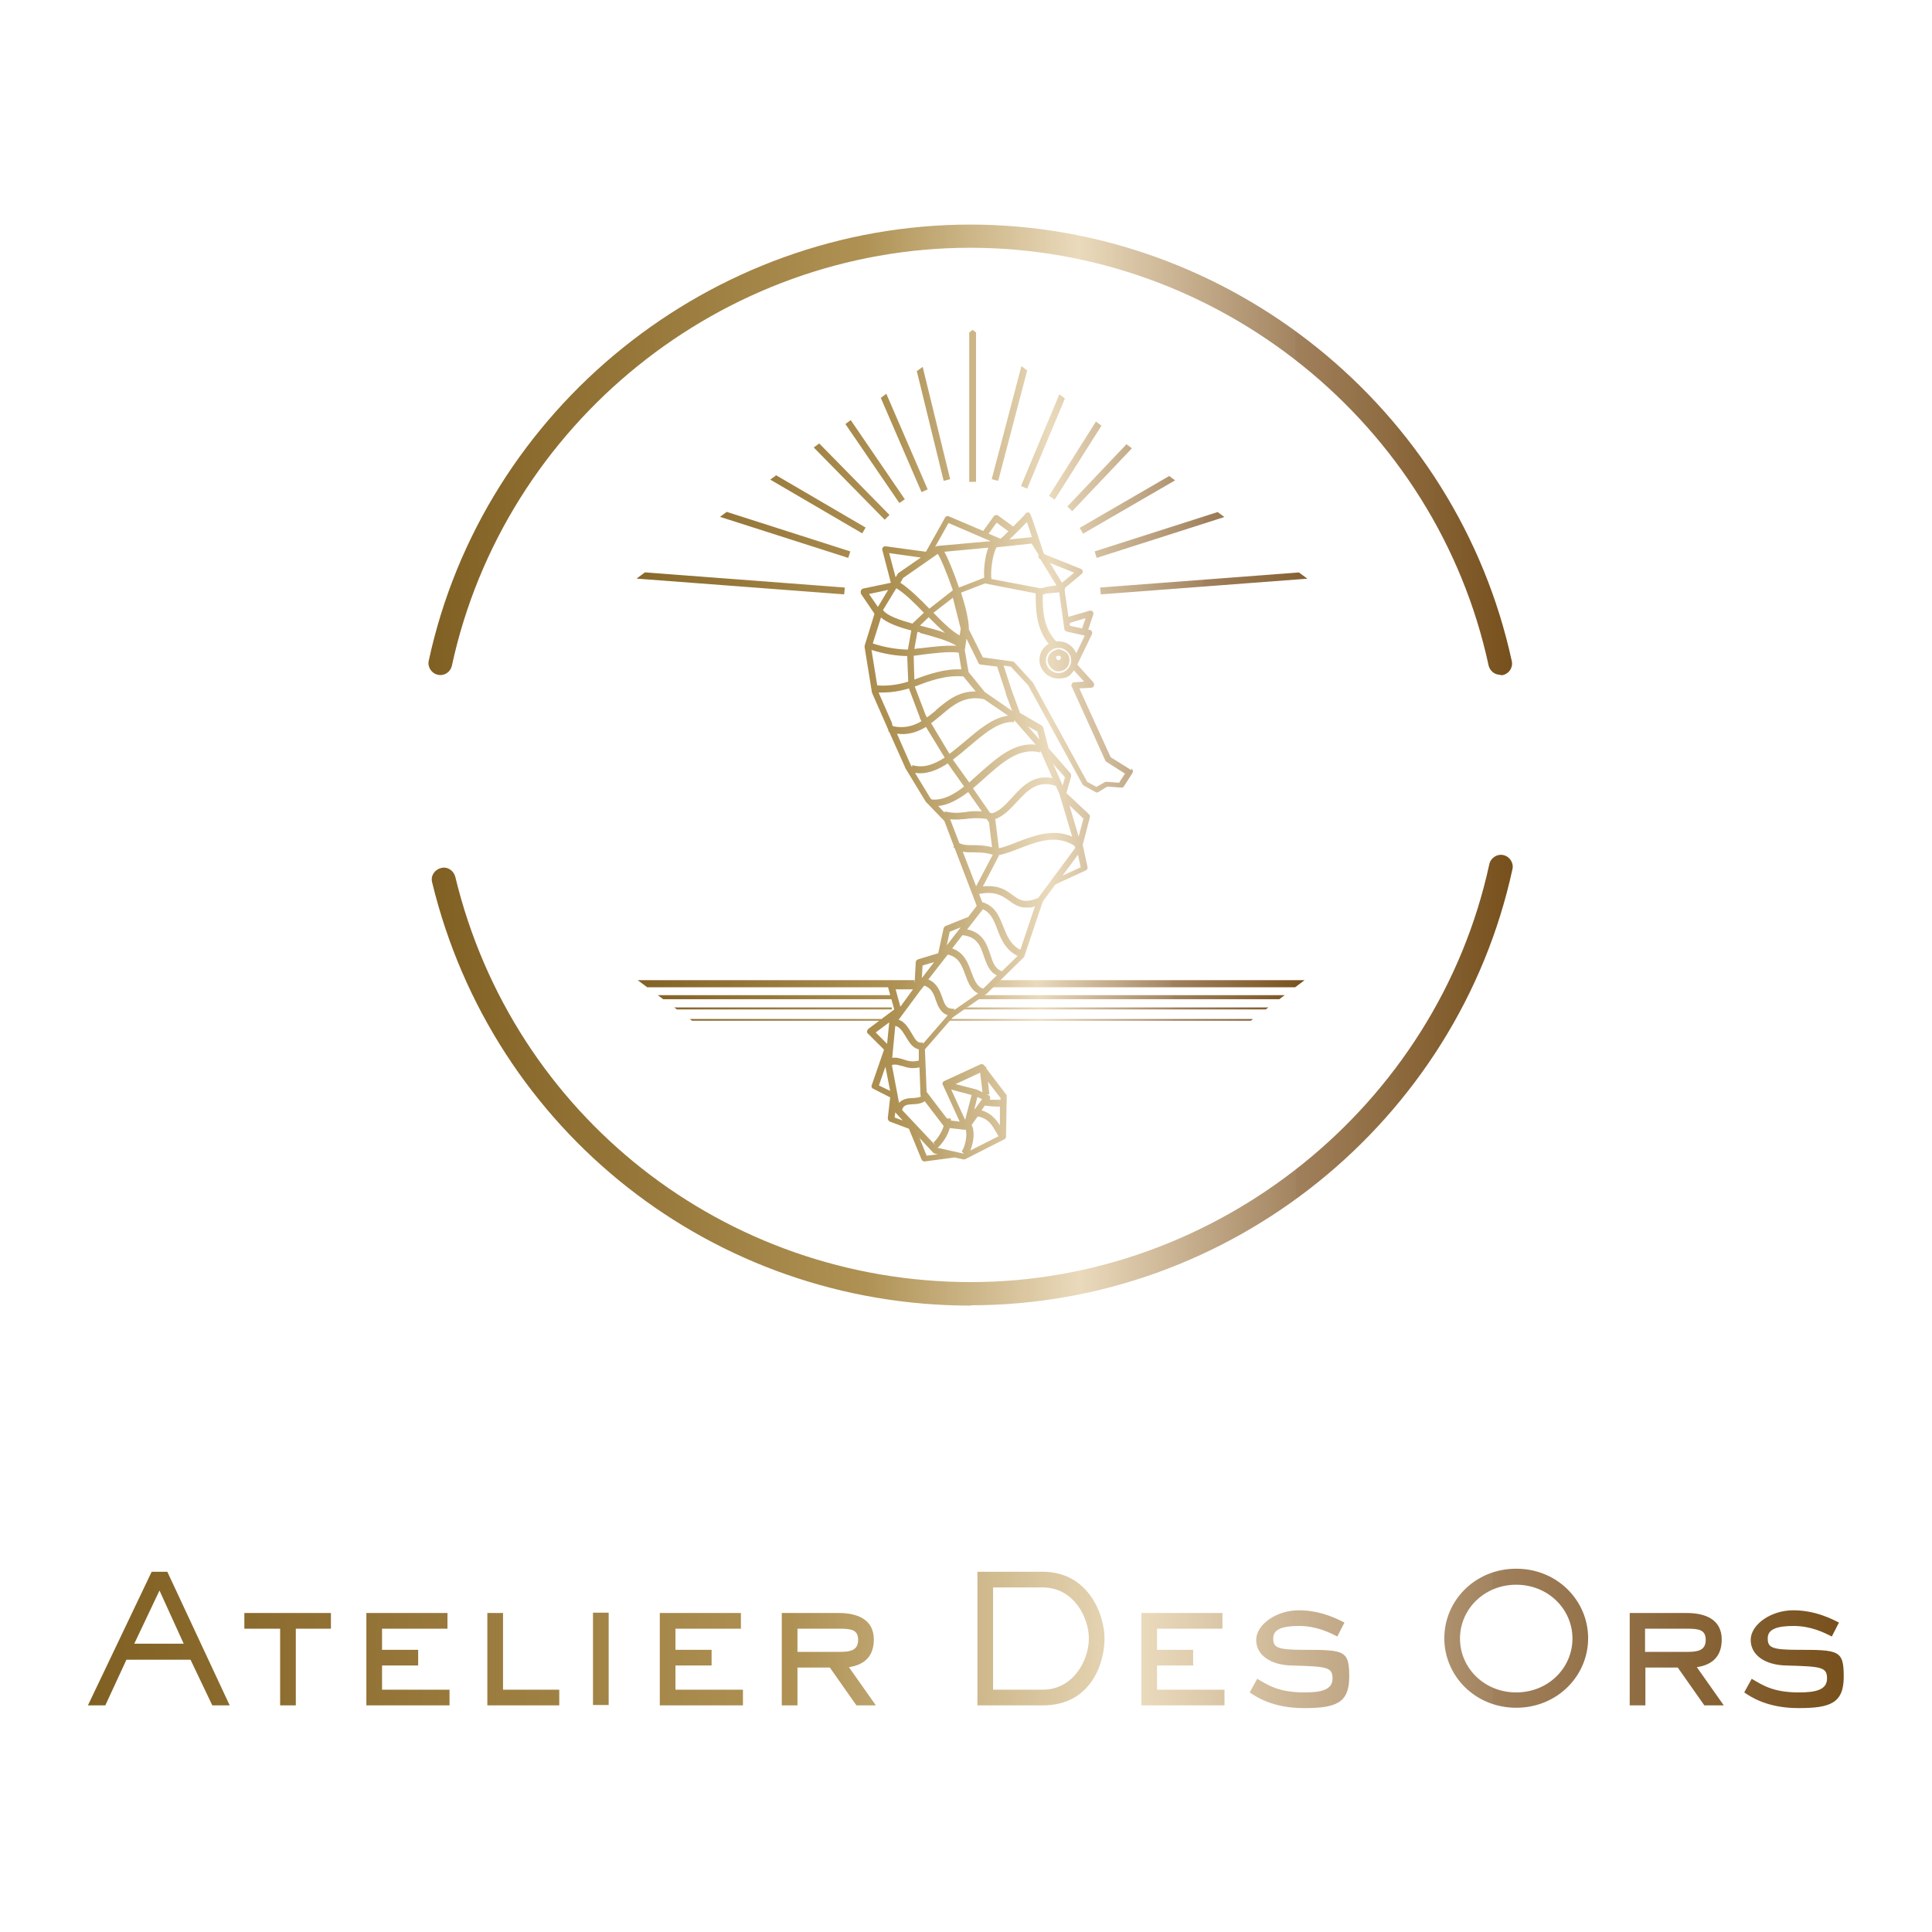 <?xml version="1.0" encoding="UTF-8"?>
<svg xmlns="http://www.w3.org/2000/svg" xmlns:xlink="http://www.w3.org/1999/xlink" id="Layer_1" data-name="Layer 1" version="1.1" viewBox="0 0 566.9 566.9">
  <defs>
    <style>
      .cls-1 {
        clip-path: url(#clippath);
      }

      .cls-2 {
        fill: none;
      }

      .cls-2, .cls-3, .cls-4, .cls-5, .cls-6, .cls-7, .cls-8, .cls-9, .cls-10 {
        stroke-width: 0px;
      }

      .cls-3 {
        fill: url(#Nouvelle_nuance_de_dégradé_18-2);
      }

      .cls-4 {
        fill: url(#Nouvelle_nuance_de_dégradé_18-3);
      }

      .cls-5 {
        fill: url(#Nouvelle_nuance_de_dégradé_18-7);
      }

      .cls-6 {
        fill: url(#Nouvelle_nuance_de_dégradé_18-4);
      }

      .cls-7 {
        fill: url(#Nouvelle_nuance_de_dégradé_18-5);
      }

      .cls-8 {
        fill: url(#Nouvelle_nuance_de_dégradé_18-8);
      }

      .cls-9 {
        fill: url(#Nouvelle_nuance_de_dégradé_18-6);
      }

      .cls-10 {
        fill: url(#Nouvelle_nuance_de_dégradé_18);
      }
    </style>
    <linearGradient id="Nouvelle_nuance_de_dégradé_18" data-name="Nouvelle nuance de dégradé 18" x1="125.8" y1="131.8" x2="443.7" y2="131.8" gradientUnits="userSpaceOnUse">
      <stop offset="0" stop-color="#816023"></stop>
      <stop offset=".4" stop-color="#ae9153"></stop>
      <stop offset=".6" stop-color="#eadabc"></stop>
      <stop offset=".8" stop-color="#a38460"></stop>
      <stop offset=".8" stop-color="#a0805c"></stop>
      <stop offset="1" stop-color="#77501c"></stop>
    </linearGradient>
    <linearGradient id="Nouvelle_nuance_de_dégradé_18-2" data-name="Nouvelle nuance de dégradé 18" x1="126.7" y1="317" y2="317" xlink:href="#Nouvelle_nuance_de_dégradé_18"></linearGradient>
    <clipPath id="clippath">
      <polygon class="cls-2" points="107.7 228.3 285.4 96.8 461.9 228 285.4 361 107.7 228.3"></polygon>
    </clipPath>
    <linearGradient id="Nouvelle_nuance_de_dégradé_18-3" data-name="Nouvelle nuance de dégradé 18" x1="185.8" y1="288.6" x2="383.3" y2="288.6" xlink:href="#Nouvelle_nuance_de_dégradé_18"></linearGradient>
    <linearGradient id="Nouvelle_nuance_de_dégradé_18-4" data-name="Nouvelle nuance de dégradé 18" x1="187.5" y1="292.6" x2="383.3" y2="292.6" xlink:href="#Nouvelle_nuance_de_dégradé_18"></linearGradient>
    <linearGradient id="Nouvelle_nuance_de_dégradé_18-5" data-name="Nouvelle nuance de dégradé 18" x1="187.5" y1="295.9" x2="383.3" y2="295.9" xlink:href="#Nouvelle_nuance_de_dégradé_18"></linearGradient>
    <linearGradient id="Nouvelle_nuance_de_dégradé_18-6" data-name="Nouvelle nuance de dégradé 18" x1="187.5" y1="299.3" x2="383.3" y2="299.3" xlink:href="#Nouvelle_nuance_de_dégradé_18"></linearGradient>
    <linearGradient id="Nouvelle_nuance_de_dégradé_18-7" data-name="Nouvelle nuance de dégradé 18" x1="172.6" y1="201.6" x2="398.1" y2="201.6" xlink:href="#Nouvelle_nuance_de_dégradé_18"></linearGradient>
    <linearGradient id="Nouvelle_nuance_de_dégradé_18-8" data-name="Nouvelle nuance de dégradé 18" x1="25.8" y1="480.7" x2="541.1" y2="480.7" xlink:href="#Nouvelle_nuance_de_dégradé_18"></linearGradient>
  </defs>
  <g>
    <path class="cls-10" d="M440.2,198c-1.6,0-3-1.1-3.4-2.7-15.3-71-79.3-122.6-152.1-122.6s-136.7,51.6-152.1,122.6c-.4,1.9-2.2,3.1-4.1,2.7-1.9-.4-3.1-2.3-2.7-4.1,16-74.2,82.9-128,158.9-128s142.8,53.9,158.9,128.1c.4,1.9-.8,3.7-2.7,4.1-.2,0-.5,0-.7,0Z"></path>
    <path class="cls-3" d="M284.8,383.1c-75.4,0-140.3-51.1-158-124.2-.5-1.9.7-3.7,2.6-4.2,1.9-.5,3.7.7,4.2,2.6,16.9,70,79.1,118.9,151.3,118.9s136.7-51.6,152.1-122.6c.4-1.9,2.3-3.1,4.1-2.7,1.9.4,3.1,2.3,2.7,4.1-16.1,74.2-82.9,128-158.9,128Z"></path>
    <g class="cls-1">
      <path class="cls-4" d="M185.8,289.7h82.4l.2-2.1h-82.6v2.1ZM291.1,287.6l-1.6,2.1h93.9v-2.1h-92.3Z"></path>
      <path class="cls-6" d="M187.5,293.2h74.2v-1.2h-74.2v1.2ZM288.7,292l-1.6,1.2h96.2v-1.2h-94.6Z"></path>
      <path class="cls-7" d="M187.5,296.2h74.2v-.6h-74.2v.6ZM283.9,295.6l-1.6.6h101.1v-.6h-99.4Z"></path>
      <path class="cls-9" d="M187.5,299.5h71.1v-.5h-71.1v.5ZM278.9,299l-.7.5h105.2v-.5h-104.4Z"></path>
      <path class="cls-5" d="M309.3,190.9c-1.1.5-1.9,1.6-1.9,2.9s1.4,3.2,3.2,3.2,3.2-1.4,3.2-3.2-.8-2.4-1.9-2.9c-.4-.2-.8-.4-1.3-.4s-.9.2-1.3.4ZM311.3,193c0,.4-.3.7-.7.7s-.7-.3-.7-.7,0-.3.2-.5c.2,0,.3-.1.5-.1s.4,0,.5.1c.1.1.2.3.2.5ZM332,226l-6.1-3.8-9.2-20.2,3.5-.2c.3,0,.7-.2.8-.6.1-.3,0-.7-.2-1l-4.7-5.2,4.3-8.9c.1-.2.1-.5,0-.8-.1-.2-.4-.4-.6-.5h-.5c0-.1,1.5-4.5,1.5-4.5.1-.3,0-.7-.2-.9-.2-.2-.6-.3-.9-.2l-6.2,1.8-1.1-7.8c0-.1.1-.3.1-.5,0,0,0-.1,0-.2l4.9-4.1c.2-.2.4-.5.3-.8,0-.3-.3-.6-.6-.7l-10.7-4.3-.2-.4c-.4-1.1-1-3.1-1.7-5.2-1.1-3.2-1.6-4.8-2-5.7h0c-.4-1-.6-1-1.1-.9-.3,0-.5.3-.6.5-.3.4-1.7,1.8-3.5,3.6l-4.4-3.2c-.4-.3-1-.2-1.3.2l-3.1,4.3-10.1-4.3c-.4-.2-.9,0-1.1.4l-5.6,10-11.8-1.6c-.3,0-.6,0-.8.3-.2.2-.3.5-.2.8l2.5,9.6-8.1,1.7c-.3,0-.5.3-.7.6-.1.3,0,.6,0,.9l4,5.9-2.9,9.4c0,.1,0,.3,0,.4l2.1,13c0,0,0,.2,0,.2l4.3,9.8.6,1.4v.4s0,0,.2,0l4.7,10.5s0,0,0,.1l5.9,9.7c0,0,0,.1.1.2l5.5,5.7,2.8,7.4-.2.3c.1,0,.2.1.4.2l6.5,17-2.6,3.4c-.1,0-.2,0-.3,0l-6.2,2.5c-.3.1-.5.4-.6.6l-1.6,7.4-5.9,1.8c-.4.1-.6.4-.7.8l-.3,5.9h-7c-.3,0-.6.1-.7.4-.2.2-.2.5-.2.8l1.9,6.8-7.6,5.7c-.2.2-.3.4-.4.7,0,.3,0,.5.3.7l4.7,4.7-3.6,10.4c-.2.4,0,.9.5,1.1l4.9,2.5-.7,6.1c0,.4.2.8.6,1l5.6,2.1,3.7,9c.1.3.5.6.8.6s0,0,.1,0l8.3-1.1c.1,0,.3,0,.4-.1l2.7.6c0,0,.1,0,.2,0,.1,0,.3,0,.4-.1l11.4-5.8c.3-.1.5-.5.5-.8l.2-11.8c0-.2,0-.4-.2-.6l-5.8-7.6v-.5c0,0-.3,0-.3,0l-.3-.4c-.3-.3-.7-.5-1.1-.3l-10.6,4.9c-.5.2-.7.8-.4,1.2l4.9,10.7-2.6-.3c0-.2,0-.4,0-.6h-1.1c0,.1-5.3-6.9-5.3-6.9,0,0,0,0,0,0h0s-.7-.9-.7-.9l-.5-12.5,8.2-9.4,9.8-6.8s0,0,.1-.1l10.9-10.7c.1-.1.2-.2.2-.4l5.4-16,3.7-5,8.9-4.1c.4-.2.6-.6.5-1l-1.4-6.5s0,0,0,0l2.1-8.1c0-.3,0-.7-.3-.9l-6.6-6.2,1.4-4.9c0-.3,0-.6-.2-.9l-6.4-7.3-1.6-6.1c0-.2-.2-.4-.4-.6l-6.4-3.7-2.5-6.8-2.3-7.1,2.1.3,5.1,5.5,15.9,29c0,.1.2.3.4.4l3.4,1.9c.3.2.6.2.9,0l2.6-1.6,4.1.3c.3,0,.7-.1.8-.4l2.5-3.9c.1-.2.2-.5.1-.7,0-.2-.2-.4-.4-.6ZM256.9,303l4-3c0,0,0,.1,0,.2l-.6,6.1-3.3-3.3ZM257.9,318.5l1.9-5.5,1.4,7.1-3.3-1.6ZM318.5,181.5l-1,2.9-3.6-.8v-.8c-.1,0,4.6-1.4,4.6-1.4ZM312.9,185.3l5.4,1.2-2.5,5.2c-.8-2-2.8-3.5-5.1-3.5s-.6,0-.8,0c-3.8-4-4-9.5-3.9-13.7.2-.1.5-.2.8-.3l4-.4,1.5,10.7c0,.4.3.7.7.8ZM314.3,193.8c0,2-1.7,3.7-3.7,3.7s-3.7-1.7-3.7-3.7,1.7-3.7,3.7-3.7,3.7,1.7,3.7,3.7ZM315.1,168.1l-3.5,2.9-3.5-5.8,7,2.8ZM304.6,163c0,.2.1.4.2.6,0,.2.3.4.5.5l4.7,7.7s0,0-.1,0c-1.6.2-2.9.3-4.1.8h-.6c0,0-14.3-2.7-14.3-2.7h0c-.3-2.3.3-7.1,1.5-9.3h0s10.3-1.1,10.3-1.1l2.2,3.5ZM301.3,153.1c.4,1.1.9,2.7,1.5,4.5l-6.6.7c2.7-2.6,4.2-4.2,5.1-5.1ZM292.5,153.4l3.4,2.5c-.7.7-1.5,1.5-2.3,2.2l-3.5-1.5,2.3-3.2ZM278.4,153.5l12.3,5.3h-.1s-15.5,1.4-15.5,1.4c-.2,0-.3,0-.5.2h-.2c0,.1,3.9-6.9,3.9-6.9ZM288.7,169.6s0,0-.1,0l-7.2,2.8c-1.5-4.4-3.2-8.5-4.3-10.5l12.9-1.2c-1,2.6-1.4,6.4-1.2,8.8ZM274.7,208.4c-.9.7-1.8,1.5-2.7,2.1l-.4-.7-3.2-8.4c0,0,.1,0,.2,0,4.3-1.7,9.2-3.4,14.1-2.9l3.6,4.4c-5.1-.1-8.4,2.7-11.7,5.5ZM288.8,205.2l7,4.8c-4.5.6-8.6,4.1-12.6,7.5-1.6,1.3-3.1,2.6-4.6,3.7l-5.4-9c1-.7,1.9-1.5,2.9-2.3,3.6-3.1,7.1-6,12.8-4.7ZM268.3,199.4l-.2-7c.7,0,1.5-.2,2.4-.3,3.2-.4,7.9-1,10.8-.6l.8,4.9c-4.9-.2-9.6,1.4-13.8,3ZM269.9,185.7c4,1.1,8.2,2.2,10.8,3.8-3.1-.2-7.2.3-10.4.7-.8,0-1.5.2-2,.2l.9-5c.2,0,.5.1.8.2ZM269.9,183.6l2.6-2.5c1.7,1.7,3.3,3.3,4.8,4.6-2.1-.8-4.5-1.4-6.8-2-.2,0-.4-.1-.6-.2ZM281.7,186.5c-2.2-1.1-5-3.8-7.8-6.7l5.7-4.4,2.3,9.1-.3,1.9ZM275.1,162.4c.9,1.3,2.8,5.9,4.5,10.8l-6.9,5.4c-2.9-3-5.9-5.9-8.5-7.6l.8-1.4,10.2-7.1ZM261,162.3l9.2,1.3-6.5,4.5c-.1,0-.2.2-.3.3l-.6,1-1.9-7.1ZM263,172.6c2.5,1.5,5.3,4.3,8.1,7.2l-3.3,3.1s0,0,0,.1c-3.9-1.1-7.5-2.3-8.7-4h0s3.9-6.4,3.9-6.4ZM255,174.3l5.6-1.2-3,5-2.6-3.8ZM258.4,181.1c1.9,1.7,5.2,2.9,9,3.9l-1,5.6c-2.7,0-6.8-.6-10.3-1.8l2.4-7.6ZM255.7,190.7c3.4,1.1,7.4,1.8,10.5,1.8l.3,7.5c-3.7,1.2-7.1,1.3-9.1,1.1l-1.7-10.5ZM261.8,212.3l-4-9.1c.4,0,.7,0,1.2,0,2.1,0,4.8-.3,7.7-1.2l3.2,8.5c0,0,0,.1,0,.2l.5.9c-2.3,1.4-5,2.2-8.4,1.5l-.3-.7ZM267.5,224.9l-.2-.3-4.1-9.3c.5,0,1.1.1,1.6.1,2.7,0,4.9-.9,6.9-2.1l5.5,9c-3.1,2-6.2,3.2-9.5,2.2v.4ZM273.4,234.6l-.4-.4-4.5-7.4c.5,0,.9.1,1.4.1,2.9,0,5.6-1.2,8.2-2.9l4.8,6.8c-3.1,2.4-6.2,4.1-9.5,3.8ZM277.1,238.4l-1.8-1.9c3.1-.3,6-2,8.8-4.1l4,5.7c-2.1-.2-3.6,0-4.9.2-1.7.2-3.2.4-6-.2v.3ZM278.8,240.4c1.9.2,3.3,0,4.6-.1,1.6-.2,3.3-.4,6.1,0l.7,1,.9,7.3c-2.3-.6-4.2-.6-5.7-.6-1.5,0-2.7,0-3.9-.6l-2.7-7ZM286.4,260l-3.9-10.1c1,.2,2,.2,3,.2,1.6,0,3.5,0,5.8.7l-4.9,9.3ZM278.7,273.4l3.2-1.3-4.1,5.3.9-4.1ZM270.7,283.3l3.4-1-3.6,4.7.2-3.6ZM267.9,290.3l-3.7,5.1-1.4-5.1h5.2ZM262.6,301c1.4.3,2.1,1.4,3.2,3.2.9,1.5,1.9,3.3,3.8,3.7,0,0,0,.1,0,.2v3.1c-2,.5-3.2.1-4.4-.3-1-.3-2.1-.7-3.4-.5l.9-9.4ZM264.5,312.7c.9.3,1.9.7,3.3.7s1.2-.1,2-.2l.3,8.1c0,.1,0,.3.2.4-.5.3-1.2.4-2.4.5-1.3,0-3,.2-4.1,1.4l-2.1-11.1c1.1-.3,1.9,0,2.9.3ZM262.5,327.9l.2-1.5,2.2,2.4-2.4-.9ZM271.9,339.1l-2.1-5.2,4,4.3c.1.1.3.2.5.3l.9.2-3.3.4ZM284.7,337.6c.7-1.7,1.2-4,.9-5.8,0-.7-.3-1.2-.5-1.7l1.8-2.5c3.1.5,4.3,2.7,5.4,4.6.2.4.5.8.7,1.2l-8.3,4.2ZM285.8,325.9l1-4,1.4.6-2.1,2.9c0,0-.1,0-.2,0v.3s-.2.2-.2.2ZM290.3,320.9l-.4-3.5,3.7,4.8v.5c-1.1,0-2.3,0-3.2,0,.2-.2.2-.5.1-.8,0-.3-.3-.5-.5-.6l-.5-.2h.9ZM289,324.4c.8.1,2.1.3,3.5.3s.6,0,.9,0v5.5c-1.1-1.7-2.6-3.6-5.4-4.4l.9-1.3ZM287.6,314.7l.7,5.8-1.7-.8s0,0,0,0c0,0,0,0,0,0l-6.2-1.6,7.3-3.4ZM279.1,319.7l6,1.6-1.9,7.3-4.1-8.9ZM278.7,331l4.2.5c.2,0,.4,0,.5-.1,0,.2,0,.4.1.6.3,2.3-.7,5.2-1.3,5.8l.6.7h-.1c0,0-7.6-1.7-7.6-1.7,1-.8,2.9-3.2,3.6-5.8ZM271.4,323.2l5.5,7.2c-.6,2.1-2.4,4.5-3,4.8l.5.8-9.7-10.3c.4-1.5,1.4-1.6,3.3-1.7,1.1,0,2.4-.2,3.4-.9ZM270.8,306.2v-.3c-1.5.3-2.1-.6-3.3-2.7-.9-1.5-1.9-3.3-3.8-4l6.3-8.5,1.2-1.5c2.1.7,2.8,2.4,3.4,4.3.6,1.7,1.4,3.7,3.5,4.4l-7.3,8.4ZM280,296.4v-.4c-2.2.1-2.7-.9-3.5-3.3-.7-1.9-1.5-4.2-4.1-5.3l5.7-7.3c3.2.7,4.1,3.1,5.1,5.8.8,2.2,1.6,4.5,3.8,5.6l-6.9,4.8ZM288.5,290.4v-.3c-1.9-.6-2.6-2.6-3.5-4.9-.9-2.6-2.1-5.7-5.6-6.9l3-3.9c4.4.5,5.3,3.2,6.3,6.2.8,2.2,1.5,4.5,3.8,5.6l-4.1,4ZM294,285h0c-1.9-.7-2.6-2.3-3.4-4.9-1-2.9-2.1-6.4-6.8-7.4l4.6-5.9c2.3,1,3.2,3.1,4.2,5.8,1.1,2.9,2.4,6.1,6,7.9l-4.6,4.5ZM299.4,278.7c-2.9-1.5-3.9-4.1-5-6.8-1.2-3-2.4-6.1-6.2-7.2l-.9-2.4c4.7-.9,6.7.5,8.7,1.9,1.4,1,2.8,2.1,5.1,2.1s1.6-.1,2.6-.4l-4.3,12.8ZM304.8,263.4c-4.2,1.8-5.7.7-7.7-.8-1.9-1.4-4.1-3-8.7-2.5l4.7-9c0,0,0-.1,0-.2,1.8-.3,3.8-1.1,5.9-1.9,5.2-2,10.9-4.3,16.3-.8l.2.6-10.8,14.6ZM311.8,256.9l4.5-6.1.8,3.7-5.3,2.4ZM317.9,240.2l-1.4,5.3-2.7-9.2,4.1,3.9ZM314.6,245.5c-5.6-2.5-11.4-.2-16.2,1.6-1.9.8-3.8,1.5-5.3,1.8l-1-8.1c0-.1,0-.3-.2-.4,2.6-.9,4.5-3,6.4-5,3.1-3.4,6.1-6.6,11.5-4.8l1,2.2,3.8,12.7ZM312.5,228.1l-.7,2.4-2.8-6.4,3.5,4ZM305.4,220.5l3.4,7.8c-5.6-1.1-8.9,2.5-11.9,5.8-1.8,2-3.5,3.8-5.6,4.5-.3,0-.5,0-.8-.1l-5-7.2c1.1-.9,2.2-1.9,3.2-2.8,5.4-4.8,10.4-9.3,16.5-7.7v-.3ZM304.4,214.7l.6,2.3-3.4-3.9,2.8,1.6ZM297.7,211.4l6.2,7.1c-6.3-.7-11.4,3.9-16.5,8.4-1,.9-2,1.8-3,2.7l-4.8-6.7c1.6-1.2,3.2-2.5,4.8-3.9,4.5-3.8,8.8-7.5,13.2-7.1v-.5ZM295.1,203.5l1.9,5.1-7.7-5.3h0s0,0,0,0l-.3-.2-4.8-5.9-1.1-6.4.5-3.4,3.5,7.1c.1.3.4.5.7.5l4.8.6,2.6,7.9ZM328.6,229.7l-3.9-.3c-.2,0-.4,0-.5.1l-2.5,1.4-2.7-1.5-15.8-28.9c0,0,0-.1-.1-.2l-5.4-5.9c-.1-.2-.3-.2-.5-.3l-8.8-1.2-4.1-8.2c0-2.7-1-6.8-2.3-10.8l7-2.7,14.9,2.9c0,4.2,0,10.2,3.8,14.8-1.6,1-2.7,2.7-2.7,4.7,0,3,2.5,5.5,5.5,5.5s3.6-1,4.6-2.4l3,3.3-2.9.2c-.3,0-.6.2-.7.5-.2.3-.2.6,0,.8l9.8,21.6c0,.2.2.3.3.4l5.5,3.5-1.7,2.6ZM286.4,62.1h-2v79.3h2V62.1ZM307.6,85.1l-1.9-.5-14.7,56,1.9.5,14.7-56ZM301.4,143.4l17.5-41.9-1.8-.8-17.5,41.9,1.8.8ZM309.4,146.7l23.6-37.3-1.7-1.1-23.5,37.2,1.7,1.1ZM314.6,150l30.3-31.9-1.4-1.4-30.3,31.9,1.4,1.4ZM317.8,156.6l44-25.5-1-1.7-44,25.5,1,1.7ZM321.8,163.7l55.3-17.7-.6-1.9-55.3,17.7.6,1.9ZM323,174.4l75.1-5.7-.2-2-75.1,5.7.2,2ZM278.8,140.6l-13.7-56-1.9.5,13.7,56,1.9-.5ZM272.2,143.6l-18.5-42.8-1.8.8,18.5,42.8,1.8-.8ZM265.5,146.5l-26.1-38.2-1.6,1.1,26.1,38.2,1.6-1.1ZM261,151.1l-33.8-34.4-1.4,1.4,33.8,34.4,1.4-1.4ZM254,154.8l-42.1-24.6-1,1.7,42.1,24.6,1-1.7ZM193.6,146l55.3,17.7.6-1.9-55.3-17.7-.6,1.9ZM172.6,168.7l75.1,5.7.2-2-75.1-5.7-.2,2Z"></path>
    </g>
  </g>
  <path class="cls-8" d="M44.5,461.2l-18.7,39.2h5.1l6.2-13.4h18.8l6.4,13.4h5.1l-18.3-39.2h-4.6ZM39.4,482.3l7.4-15.6,7.1,15.6h-14.5ZM71.7,477.9h10.5v22.5h4.6v-22.5h10.3v-4.6h-25.4v4.6ZM112.1,488.7h10.6v-4.6h-10.6v-6.2h19.2v-4.6h-23.8v27.1h24.4v-4.6h-19.8v-7.1ZM147.6,473.3h-4.6v27.1h21.1v-4.6h-16.5v-22.5ZM174,500.3h4.6v-27.1h-4.6v27.1ZM198.2,488.7h10.6v-4.6h-10.6v-6.2h19.2v-4.6h-23.8v27.1h24.4v-4.6h-19.8v-7.1ZM256.4,481.1c0-6-4.9-7.8-10.3-7.8h-16.7v27.1h4.6v-11.1h9.5l7.8,11.1h5.7l-7.9-11.2c3.2-.5,7.3-2.1,7.3-8.1ZM234,484.7v-6.8h12.3c3.5,0,5.5.3,5.5,3.3s-2.2,3.5-5.2,3.5h-12.6ZM306,461.2h-19.2v39.2h19.2c14.3,0,18.1-12.6,18.1-19.6s-4.7-19.6-18.1-19.6ZM306,495.8h-14.6v-30h14.6c8.9,0,13.5,8.6,13.5,15s-4.6,15-13.5,15ZM339.5,488.7h10.6v-4.6h-10.6v-6.2h19.2v-4.6h-23.8v27.1h24.4v-4.6h-19.8v-7.1ZM382.3,484.1c-7.8,0-8.7-.8-8.7-3.4s2.6-3.6,7.6-3.6,8.9,1.9,11.2,3.1l2.1-4.1c-1.8-.9-6.8-3.6-13.4-3.6s-12.5,4.2-12.5,8.7,4.3,7.4,10.5,7.5c10.1.3,11.9.4,11.9,3.8s-3.4,4.1-8.3,4.1c-7.6,0-10.7-2.2-13.8-4l-2.2,4c1.8,1.2,6.6,4.6,15.9,4.6s13.3-1.4,13.3-9.2-1.4-7.9-13.6-7.9ZM444.9,460.3c-12.1,0-21.1,9.4-21.1,20.4s9,20.4,21.1,20.4,21.1-9.4,21.1-20.4-9-20.4-21.1-20.4ZM444.9,496.6c-9.4,0-16.5-7.2-16.5-15.8s7.1-15.8,16.5-15.8,16.5,7.2,16.5,15.8-7.1,15.8-16.5,15.8ZM505.2,481.1c0-6-4.9-7.8-10.3-7.8h-16.7v27.1h4.6v-11.1h9.5l7.8,11.1h5.7l-7.9-11.2c3.2-.5,7.3-2.1,7.3-8.1ZM482.7,484.7v-6.8h12.3c3.5,0,5.5.3,5.5,3.3s-2.2,3.5-5.2,3.5h-12.6ZM527.4,484.1c-7.8,0-8.7-.8-8.7-3.4s2.6-3.6,7.6-3.6,8.9,1.9,11.2,3.1l2.1-4.1c-1.8-.9-6.8-3.6-13.4-3.6s-12.5,4.2-12.5,8.7,4.3,7.4,10.5,7.5c10.1.3,11.9.4,11.9,3.8s-3.4,4.1-8.3,4.1c-7.6,0-10.7-2.2-13.8-4l-2.2,4c1.8,1.2,6.6,4.6,15.9,4.6s13.3-1.4,13.3-9.2-1.4-7.9-13.6-7.9Z"></path>
</svg>
